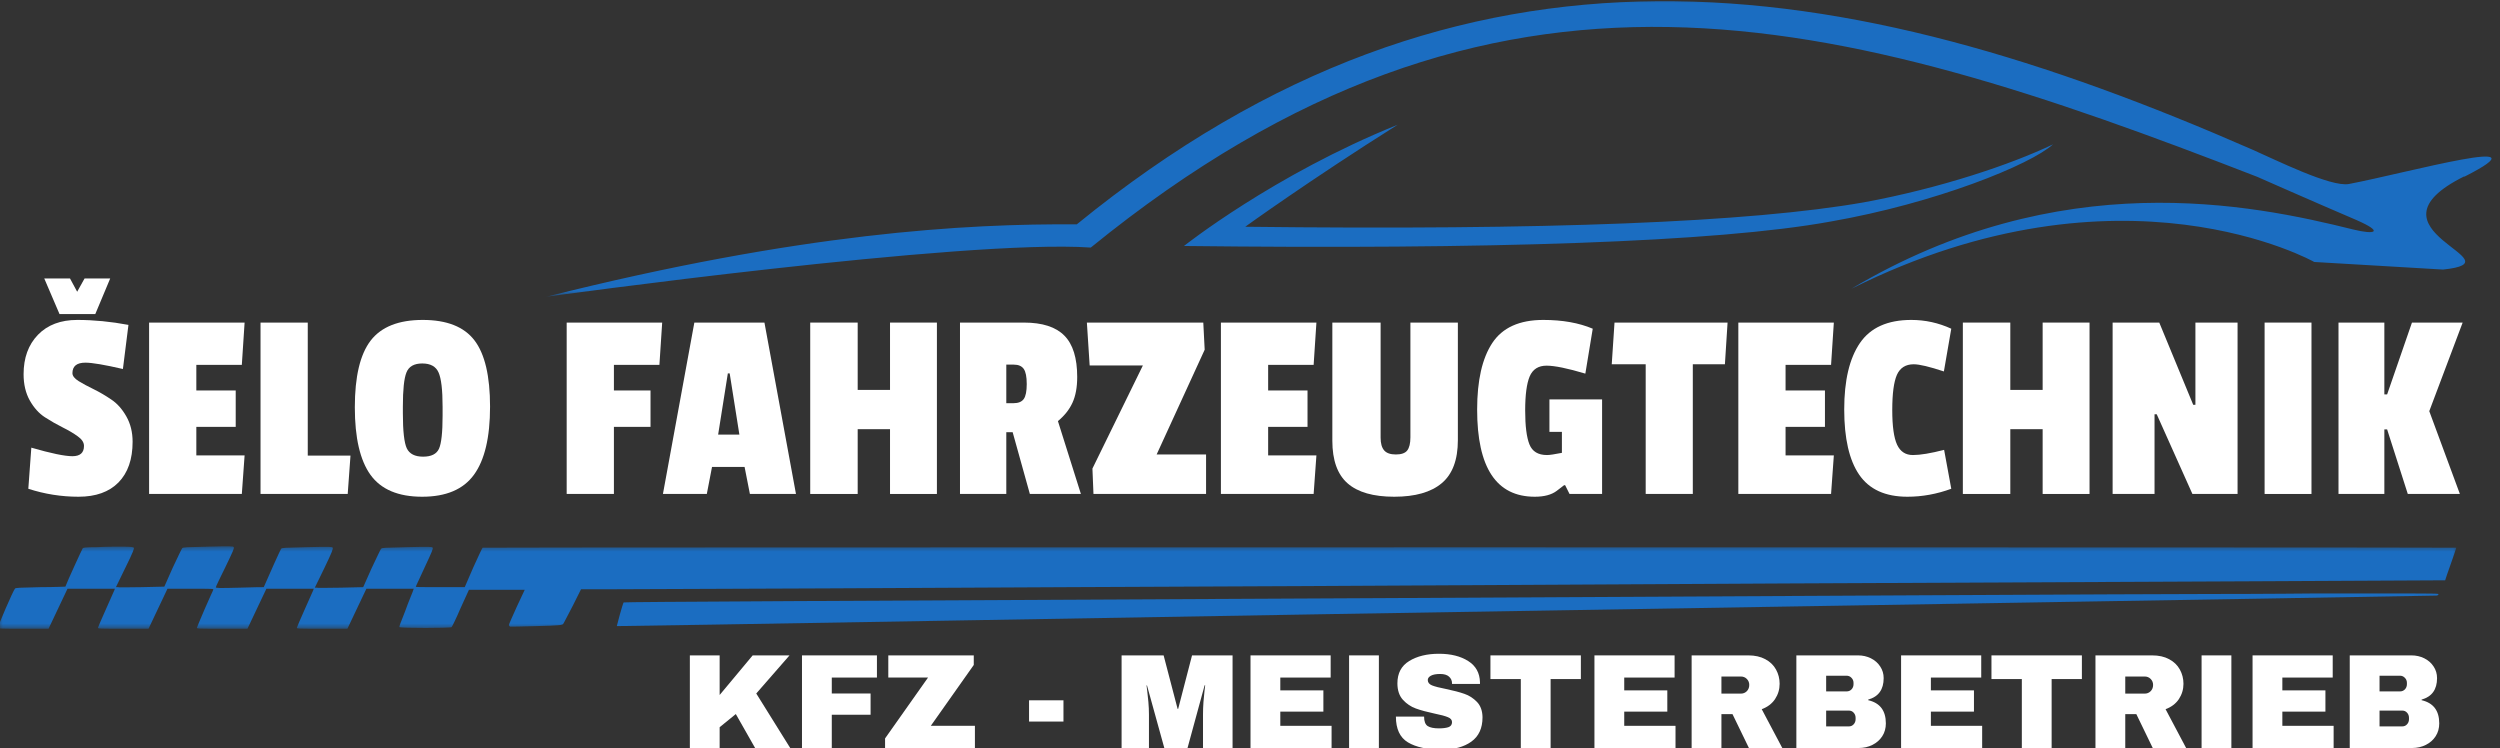 <svg width="451" height="135" viewBox="0 0 451 135" fill="none" xmlns="http://www.w3.org/2000/svg">
<rect x="0" y="0" width="451" height="135" fill="#333333" stroke="none"/>
<g clip-path="url(#clip0_401_173)">
<path d="M4.255 67.507C4.255 64.564 5.114 62.194 6.838 60.403C8.573 58.611 10.942 57.715 13.942 57.715C16.942 57.715 20.015 58.017 23.172 58.611L22.172 66.569C18.89 65.809 16.635 65.424 15.401 65.424C13.844 65.424 13.067 66.059 13.067 67.319C13.067 67.809 13.442 68.288 14.192 68.757C14.942 69.215 15.844 69.705 16.901 70.215C17.953 70.731 19.01 71.35 20.067 72.069C21.135 72.778 22.047 73.799 22.797 75.132C23.547 76.455 23.922 77.975 23.922 79.694C23.922 82.85 23.073 85.293 21.38 87.028C19.682 88.752 17.281 89.611 14.172 89.611C11.073 89.611 8.052 89.132 5.109 88.174L5.651 80.757C9.203 81.788 11.677 82.299 13.067 82.299C14.453 82.299 15.151 81.684 15.151 80.444C15.151 79.819 14.776 79.246 14.026 78.715C13.286 78.174 12.385 77.642 11.317 77.111C10.26 76.585 9.192 75.975 8.109 75.278C7.036 74.585 6.13 73.58 5.38 72.257C4.63 70.924 4.255 69.34 4.255 67.507ZM10.734 56.653L7.984 50.236H12.63L13.922 52.632L15.255 50.236H19.88L17.192 56.653H10.734Z" fill="white"/>
<path d="M43.626 89.111H26.897V58.194H44.126L43.626 65.819H35.418V70.444H42.522V77.007H35.418V82.153H44.126L43.626 89.111Z" fill="white"/>
<path d="M62.728 89.111H46.999V58.194H55.52V82.194H63.228L62.728 89.111Z" fill="white"/>
<path d="M66.865 61.444C68.781 58.96 71.912 57.715 76.261 57.715C80.604 57.715 83.719 58.944 85.594 61.403C87.469 63.851 88.406 67.835 88.406 73.361C88.406 78.892 87.438 82.981 85.511 85.632C83.594 88.288 80.474 89.611 76.156 89.611C71.849 89.611 68.745 88.299 66.844 85.674C64.953 83.049 64.011 78.981 64.011 73.465C64.011 67.939 64.959 63.934 66.865 61.444ZM79.844 73.382C79.844 70.33 79.599 68.267 79.115 67.194C78.641 66.111 77.662 65.569 76.177 65.569C74.703 65.569 73.75 66.111 73.323 67.194C72.891 68.267 72.677 70.314 72.677 73.34V74.528C72.677 77.752 72.912 79.871 73.386 80.882C73.87 81.882 74.849 82.382 76.323 82.382C77.808 82.382 78.766 81.903 79.198 80.944C79.625 79.986 79.844 78.002 79.844 74.986V73.382Z" fill="white"/>
<path d="M118.958 65.819H110.75V70.444H117.354V77.007H110.75V89.111H102.229V58.194H119.458L118.958 65.819Z" fill="white"/>
<path d="M143.593 89.111H135.281L134.323 84.236H128.448L127.51 89.111H119.593L125.26 58.194H137.906L143.593 89.111ZM133.385 78.403L131.635 67.361H131.302L129.552 78.403H133.385Z" fill="white"/>
<path d="M169.018 89.111H160.56V77.424H154.726V89.111H146.164V58.194H154.726V70.34H160.56V58.194H169.018V89.111Z" fill="white"/>
<path d="M194.328 68.007C194.328 69.871 194.041 71.418 193.474 72.653C192.916 73.877 192.041 74.981 190.849 75.965L194.994 89.111H185.786L182.682 77.965H181.536V89.111H173.182V58.194H184.724C188.041 58.194 190.474 58.981 192.015 60.548C193.557 62.106 194.328 64.59 194.328 68.007ZM182.849 72.736C183.708 72.736 184.317 72.486 184.682 71.986C185.041 71.486 185.224 70.585 185.224 69.278C185.224 67.976 185.041 67.064 184.682 66.549C184.317 66.038 183.724 65.778 182.89 65.778H181.536V72.736H182.849Z" fill="white"/>
<path d="M217.574 89.111H197.262L197.074 84.528L206.178 65.924H196.574L196.074 58.194H217.074L217.324 63.09L208.658 81.986H217.574V89.111Z" fill="white"/>
<path d="M236.981 89.111H220.252V58.194H237.481L236.981 65.819H228.773V70.444H235.877V77.007H228.773V82.153H237.481L236.981 89.111Z" fill="white"/>
<path d="M249.062 78.965C249.062 79.996 249.276 80.757 249.708 81.257C250.135 81.746 250.838 81.986 251.812 81.986C252.796 81.986 253.479 81.752 253.854 81.278C254.239 80.793 254.437 80.002 254.437 78.903V58.194H262.999V79.403C262.999 82.96 262.026 85.549 260.083 87.174C258.151 88.799 255.296 89.611 251.52 89.611C247.755 89.611 244.947 88.809 243.104 87.194C241.27 85.585 240.354 83.022 240.354 79.507V58.194H249.062V78.965Z" fill="white"/>
<path d="M285.997 67.403C282.799 66.444 280.465 65.965 278.997 65.965C277.523 65.965 276.507 66.611 275.955 67.903C275.413 69.194 275.142 71.246 275.142 74.049C275.142 76.856 275.398 78.897 275.913 80.174C276.424 81.455 277.481 82.09 279.08 82.09C279.538 82.09 280.434 81.96 281.767 81.694V77.903H279.517V72.049H289.017V89.111H283.142L282.351 87.528H282.163C281.59 87.986 281.142 88.335 280.809 88.569C279.877 89.262 278.564 89.611 276.872 89.611C269.939 89.611 266.476 84.371 266.476 73.882C266.476 68.647 267.382 64.647 269.205 61.882C271.038 59.106 274.106 57.715 278.413 57.715C281.872 57.715 284.84 58.246 287.33 59.298L285.997 67.403Z" fill="white"/>
<path d="M311.174 65.715H305.383V89.111H296.883V65.715H290.758L291.258 58.194H311.654L311.174 65.715Z" fill="white"/>
<path d="M330.325 89.111H313.596V58.194H330.825L330.325 65.819H322.116V70.444H329.221V77.007H322.116V82.153H330.825L330.325 89.111Z" fill="white"/>
<path d="M341.364 73.965C341.364 76.897 341.656 78.986 342.239 80.236C342.822 81.476 343.77 82.09 345.093 82.09C346.427 82.09 348.302 81.778 350.718 81.153L352.01 88.174C349.395 89.132 346.76 89.611 344.093 89.611C340.119 89.611 337.223 88.293 335.406 85.653C333.598 83.017 332.697 79.085 332.697 73.861C332.697 68.642 333.64 64.647 335.531 61.882C337.432 59.106 340.52 57.715 344.802 57.715C347.312 57.715 349.718 58.246 352.01 59.298L350.677 67.007C348.078 66.147 346.265 65.715 345.239 65.715C343.781 65.715 342.765 66.356 342.197 67.632C341.64 68.913 341.364 71.022 341.364 73.965Z" fill="white"/>
<path d="M376.952 89.111H368.493V77.424H362.66V89.111H354.098V58.194H362.66V70.34H368.493V58.194H376.952V89.111Z" fill="white"/>
<path d="M403.657 89.111H395.511L389.074 74.736H388.678V89.111H381.116V58.194H389.532L395.657 73.028H396.053V58.194H403.657V89.111Z" fill="white"/>
<path d="M416.992 89.111H408.534V58.194H416.992V89.111Z" fill="white"/>
<path d="M443.762 89.111H434.366L430.637 77.465H430.137V89.111H421.866V58.194H430.137V71.153H430.637L435.116 58.194H444.262L438.241 74.174L443.762 89.111Z" fill="white"/>
<mask id="mask0_401_173" style="mask-type:luminance" maskUnits="userSpaceOnUse" x="98" y="-1" width="353" height="55">
<path d="M98.318 -0.333H450.667V53.38H98.318V-0.333Z" fill="white"/>
</mask>
<g mask="url(#mask0_401_173)">
<path fill-rule="evenodd" clip-rule="evenodd" d="M444.557 31.885C460.219 23.948 434.38 31.162 423.771 33.188C420.521 33.833 410.417 28.781 406.302 26.979C332.609 -5.286 264.333 -16.62 194.25 40.474C174.255 40.328 144.448 41.99 98.542 53.536C98.542 53.536 174.109 43.073 196.776 44.661C270.104 -14.958 331.312 2.438 407.172 31.885C407.677 32.104 417.13 36.286 425.073 39.682C430.193 41.917 428.391 42.349 424.562 41.411C406.016 36.792 371.589 29.719 333.984 52.094C382.849 27.698 417.49 47.26 417.49 47.26L440.734 48.63C454.953 47.115 425 41.557 444.557 31.812V31.885ZM336.219 36.505C315.651 40.115 279.13 41.557 224.635 40.906C224.635 40.906 236.328 32.464 252.135 22.505C229.76 31.526 213.589 44.375 213.589 44.375C268.083 45.021 309.661 43.724 330.229 39.969C349.214 36.651 366.318 29.719 370.359 26.042C362.854 29.646 350.005 33.979 336.219 36.505Z" fill="#1B6DC1"/>
</g>
<mask id="mask1_401_173" style="mask-type:luminance" maskUnits="userSpaceOnUse" x="-1" y="98" width="445" height="16">
<path d="M-0.443 98.484H443.557V113.484H-0.443V98.484Z" fill="white"/>
</mask>
<g mask="url(#mask1_401_173)">
<path d="M443.099 98.802C443.005 98.708 87.255 98.708 87.068 98.802C86.974 98.896 86.213 100.51 85.359 102.411L83.838 105.922H79.38C75.87 105.922 74.917 105.922 75.016 105.828C75.016 105.734 75.771 104.214 76.625 102.318C77.958 99.469 78.146 98.995 78.052 98.802C77.958 98.615 77.479 98.615 73.401 98.708C69.412 98.802 68.938 98.802 68.75 98.995C68.656 99.088 67.896 100.703 67.042 102.505L65.521 105.922L61.536 106.016C59.354 106.016 57.359 106.109 57.167 106.016H56.792L58.5 102.505C59.922 99.562 60.109 98.995 60.016 98.802C59.922 98.615 59.448 98.615 55.365 98.708C51.38 98.802 50.906 98.802 50.714 98.995C50.62 99.088 48.438 103.927 47.583 105.922C47.583 105.922 45.589 105.922 43.219 106.016C39.516 106.109 38.849 106.109 38.943 105.922C38.943 105.828 39.703 104.214 40.651 102.318C42.078 99.375 42.266 98.896 42.172 98.708C42.078 98.521 41.604 98.521 37.521 98.615C33.536 98.708 33.062 98.708 32.87 98.896C32.776 98.995 32.016 100.604 31.162 102.411L29.646 105.828L25.656 105.922C23.474 105.922 21.479 106.016 21.292 105.922H20.912L22.62 102.411C24.042 99.562 24.234 98.896 24.141 98.802C24.042 98.708 23.662 98.615 22.052 98.615C21.005 98.615 18.917 98.615 17.588 98.708C15.312 98.708 15.026 98.802 14.932 98.896C14.838 98.995 12.177 104.781 11.797 105.828C11.797 105.828 9.807 105.922 7.339 105.922C3.448 106.016 2.781 106.016 2.688 106.208C2.401 106.49 -0.443 113.042 -0.349 113.229C-0.349 113.422 -0.068 113.422 4.203 113.422H8.76L10.469 109.812L12.177 106.208H20.719L20.625 106.49C20.531 106.682 19.865 108.198 19.109 109.906C18.349 111.615 17.682 113.135 17.682 113.229C17.682 113.422 17.781 113.422 22.24 113.422H26.797L28.505 109.812L30.213 106.208H34.391C38.469 106.208 38.568 106.208 38.469 106.396C38.469 106.49 37.714 108.01 36.953 109.812C36.193 111.615 35.526 113.135 35.526 113.229C35.526 113.422 35.625 113.422 40.083 113.422H44.641L46.349 109.812L48.057 106.208H56.599L56.505 106.49C56.411 106.682 55.745 108.198 54.984 109.906C54.229 111.615 53.562 113.135 53.562 113.229C53.562 113.422 53.656 113.422 58.12 113.422H62.672L64.385 109.812L66.094 106.208H74.635L74.443 106.776C74.349 107.062 73.682 108.578 73.115 110.193C72.26 112.375 71.974 113.042 72.073 113.135C72.26 113.328 81.276 113.328 81.469 113.135C81.562 113.042 82.323 111.521 83.083 109.719L84.599 106.396H94.662L93.24 109.432C92.479 111.141 91.812 112.568 91.812 112.755C91.812 112.849 91.906 112.948 92.005 113.042C92.099 113.042 94.188 113.042 96.75 112.948C101.021 112.849 101.401 112.755 101.589 112.568C101.688 112.469 102.443 110.953 103.297 109.339L104.818 106.302H110.229C116.87 106.302 178.474 106.016 192.901 105.922C198.594 105.922 256.875 105.635 322.177 105.255C387.573 104.974 441.109 104.687 441.109 104.687C441.109 104.5 443.198 98.802 443.099 98.802Z" fill="#1B6DC1"/>
</g>
<path d="M428.766 107.062C422.505 107.062 417.38 107.062 417.38 107.062C417.38 107.062 408.833 107.156 398.49 107.156C388.146 107.156 319.615 107.536 246.146 107.917C150.375 108.391 112.599 108.578 112.505 108.677C112.318 108.958 111.271 112.849 111.271 112.948C111.271 112.948 137.375 112.568 169.172 111.995C200.969 111.427 274.719 110.193 333.094 109.245C391.464 108.297 439.302 107.443 439.495 107.443C439.682 107.443 439.875 107.344 439.875 107.25C440.062 107.062 440.062 107.062 428.766 107.062Z" fill="#1B6DC1"/>
<path d="M135.783 118.231H142.429L136.429 125.106L142.554 134.939H136.22L132.741 128.814L129.824 131.189V134.939H124.449V118.231H129.824V125.377L135.783 118.231Z" fill="white"/>
<path d="M144.678 118.231H158.199V122.231H150.053V125.106H157.053V128.939H150.053V134.939H144.678V118.231Z" fill="white"/>
<path d="M167.917 130.939H175.875V134.939H159.667V133.21L167.417 122.231H160.25V118.231H175.667V119.96L167.917 130.939Z" fill="white"/>
<path d="M185.641 130.169V126.335H191.849V130.169H185.641Z" fill="white"/>
<path d="M217.022 134.939V128.919C217.022 128.169 217.048 127.408 217.105 126.627C217.173 125.835 217.236 125.179 217.293 124.648C217.361 124.106 217.402 123.768 217.418 123.627H217.314L214.23 134.939H210.043L206.918 123.648H206.835C206.845 123.788 206.887 124.122 206.96 124.648C207.027 125.179 207.095 125.835 207.168 126.627C207.236 127.408 207.272 128.169 207.272 128.919V134.939H202.335V118.231H209.918L212.439 127.877H212.543L215.043 118.231H222.355V134.939H217.022Z" fill="white"/>
<path d="M225.592 118.231H240.05V122.231H230.967V124.544H238.738V128.377H230.967V130.939H240.217V134.939H225.592V118.231Z" fill="white"/>
<path d="M243.375 134.939V118.231H248.75V134.939H243.375Z" fill="white"/>
<path d="M259.592 117.939C261.728 117.939 263.488 118.377 264.863 119.252C266.238 120.116 266.946 121.393 266.988 123.085V123.377H261.946V123.273C261.946 122.788 261.764 122.387 261.405 122.064C261.056 121.747 260.519 121.585 259.8 121.585C259.076 121.585 258.519 121.689 258.134 121.898C257.759 122.106 257.571 122.366 257.571 122.669C257.571 123.116 257.826 123.439 258.342 123.648C258.868 123.856 259.707 124.075 260.863 124.294C262.207 124.575 263.311 124.866 264.175 125.169C265.035 125.46 265.79 125.95 266.446 126.627C267.097 127.309 267.431 128.231 267.446 129.398C267.446 131.372 266.769 132.835 265.425 133.794C264.092 134.752 262.311 135.231 260.092 135.231C257.478 135.231 255.446 134.794 253.988 133.919C252.54 133.044 251.821 131.497 251.821 129.273H256.905C256.905 130.122 257.118 130.689 257.55 130.981C257.993 131.262 258.675 131.398 259.592 131.398C260.269 131.398 260.832 131.33 261.28 131.189C261.722 131.038 261.946 130.731 261.946 130.273C261.946 129.872 261.696 129.575 261.196 129.377C260.707 129.169 259.91 128.955 258.8 128.731C257.436 128.439 256.311 128.137 255.425 127.814C254.535 127.497 253.759 126.976 253.092 126.252C252.425 125.518 252.092 124.523 252.092 123.273C252.092 121.455 252.8 120.116 254.217 119.252C255.634 118.377 257.425 117.939 259.592 117.939Z" fill="white"/>
<path d="M279.729 122.502V134.939H274.354V122.502H268.875V118.231H285.188V122.502H279.729Z" fill="white"/>
<path d="M287.637 118.231H302.096V122.231H293.012V124.544H300.783V128.377H293.012V130.939H302.262V134.939H287.637V118.231Z" fill="white"/>
<path d="M321.045 123.356C321.045 124.372 320.764 125.294 320.212 126.127C319.655 126.95 318.858 127.554 317.816 127.939L321.524 134.939H315.504L312.545 128.835H310.545V134.939H305.17V118.231H315.399C316.592 118.231 317.613 118.46 318.462 118.919C319.321 119.377 319.967 120.002 320.399 120.794C320.827 121.575 321.045 122.429 321.045 123.356ZM315.566 123.564C315.566 123.137 315.42 122.773 315.129 122.481C314.837 122.189 314.483 122.044 314.066 122.044H310.545V125.127H314.066C314.483 125.127 314.837 124.981 315.129 124.689C315.42 124.387 315.566 124.012 315.566 123.564Z" fill="white"/>
<path d="M335.188 118.231C336.032 118.231 336.803 118.408 337.501 118.752C338.209 119.101 338.772 119.596 339.188 120.231C339.605 120.856 339.813 121.559 339.813 122.335C339.813 124.393 338.881 125.684 337.022 126.21V126.314C339.147 126.804 340.209 128.2 340.209 130.502C340.209 131.377 339.99 132.148 339.563 132.814C339.131 133.481 338.542 134.002 337.792 134.377C337.042 134.752 336.219 134.939 335.334 134.939H324.063V118.231H335.188ZM329.438 124.731H333.126C333.485 124.731 333.782 124.606 334.022 124.356C334.256 124.106 334.376 123.794 334.376 123.419V123.189C334.376 122.83 334.251 122.523 334.001 122.273C333.761 122.023 333.469 121.898 333.126 121.898H329.438V124.731ZM329.438 131.044H333.522C333.881 131.044 334.173 130.919 334.397 130.669C334.631 130.419 334.751 130.106 334.751 129.731V129.502C334.751 129.127 334.631 128.814 334.397 128.564C334.173 128.314 333.881 128.189 333.522 128.189H329.438V131.044Z" fill="white"/>
<path d="M342.956 118.231H357.414V122.231H348.331V124.544H356.102V128.377H348.331V130.939H357.581V134.939H342.956V118.231Z" fill="white"/>
<path d="M370.114 122.502V134.939H364.739V122.502H359.26V118.231H375.572V122.502H370.114Z" fill="white"/>
<path d="M393.897 123.356C393.897 124.372 393.616 125.294 393.064 126.127C392.506 126.95 391.709 127.554 390.668 127.939L394.376 134.939H388.355L385.397 128.835H383.397V134.939H378.022V118.231H388.251C389.444 118.231 390.465 118.46 391.314 118.919C392.173 119.377 392.819 120.002 393.251 120.794C393.678 121.575 393.897 122.429 393.897 123.356ZM388.418 123.564C388.418 123.137 388.272 122.773 387.98 122.481C387.689 122.189 387.334 122.044 386.918 122.044H383.397V125.127H386.918C387.334 125.127 387.689 124.981 387.98 124.689C388.272 124.387 388.418 124.012 388.418 123.564Z" fill="white"/>
<path d="M397.165 134.939V118.231H402.54V134.939H397.165Z" fill="white"/>
<path d="M406.361 118.231H420.82V122.231H411.736V124.544H419.507V128.377H411.736V130.939H420.986V134.939H406.361V118.231Z" fill="white"/>
<path d="M435.019 118.231C435.863 118.231 436.634 118.408 437.332 118.752C438.04 119.101 438.603 119.596 439.019 120.231C439.436 120.856 439.644 121.559 439.644 122.335C439.644 124.393 438.712 125.684 436.853 126.21V126.314C438.978 126.804 440.04 128.2 440.04 130.502C440.04 131.377 439.821 132.148 439.394 132.814C438.962 133.481 438.374 134.002 437.624 134.377C436.874 134.752 436.051 134.939 435.165 134.939H423.894V118.231H435.019ZM429.269 124.731H432.957C433.316 124.731 433.613 124.606 433.853 124.356C434.087 124.106 434.207 123.794 434.207 123.419V123.189C434.207 122.83 434.082 122.523 433.832 122.273C433.592 122.023 433.301 121.898 432.957 121.898H429.269V124.731ZM429.269 131.044H433.353C433.712 131.044 434.004 130.919 434.228 130.669C434.462 130.419 434.582 130.106 434.582 129.731V129.502C434.582 129.127 434.462 128.814 434.228 128.564C434.004 128.314 433.712 128.189 433.353 128.189H429.269V131.044Z" fill="white"/>
</g>
<defs>
<clipPath id="clip0_401_173">
<rect width="451" height="135" fill="white"/>
</clipPath>
</defs>
</svg>
